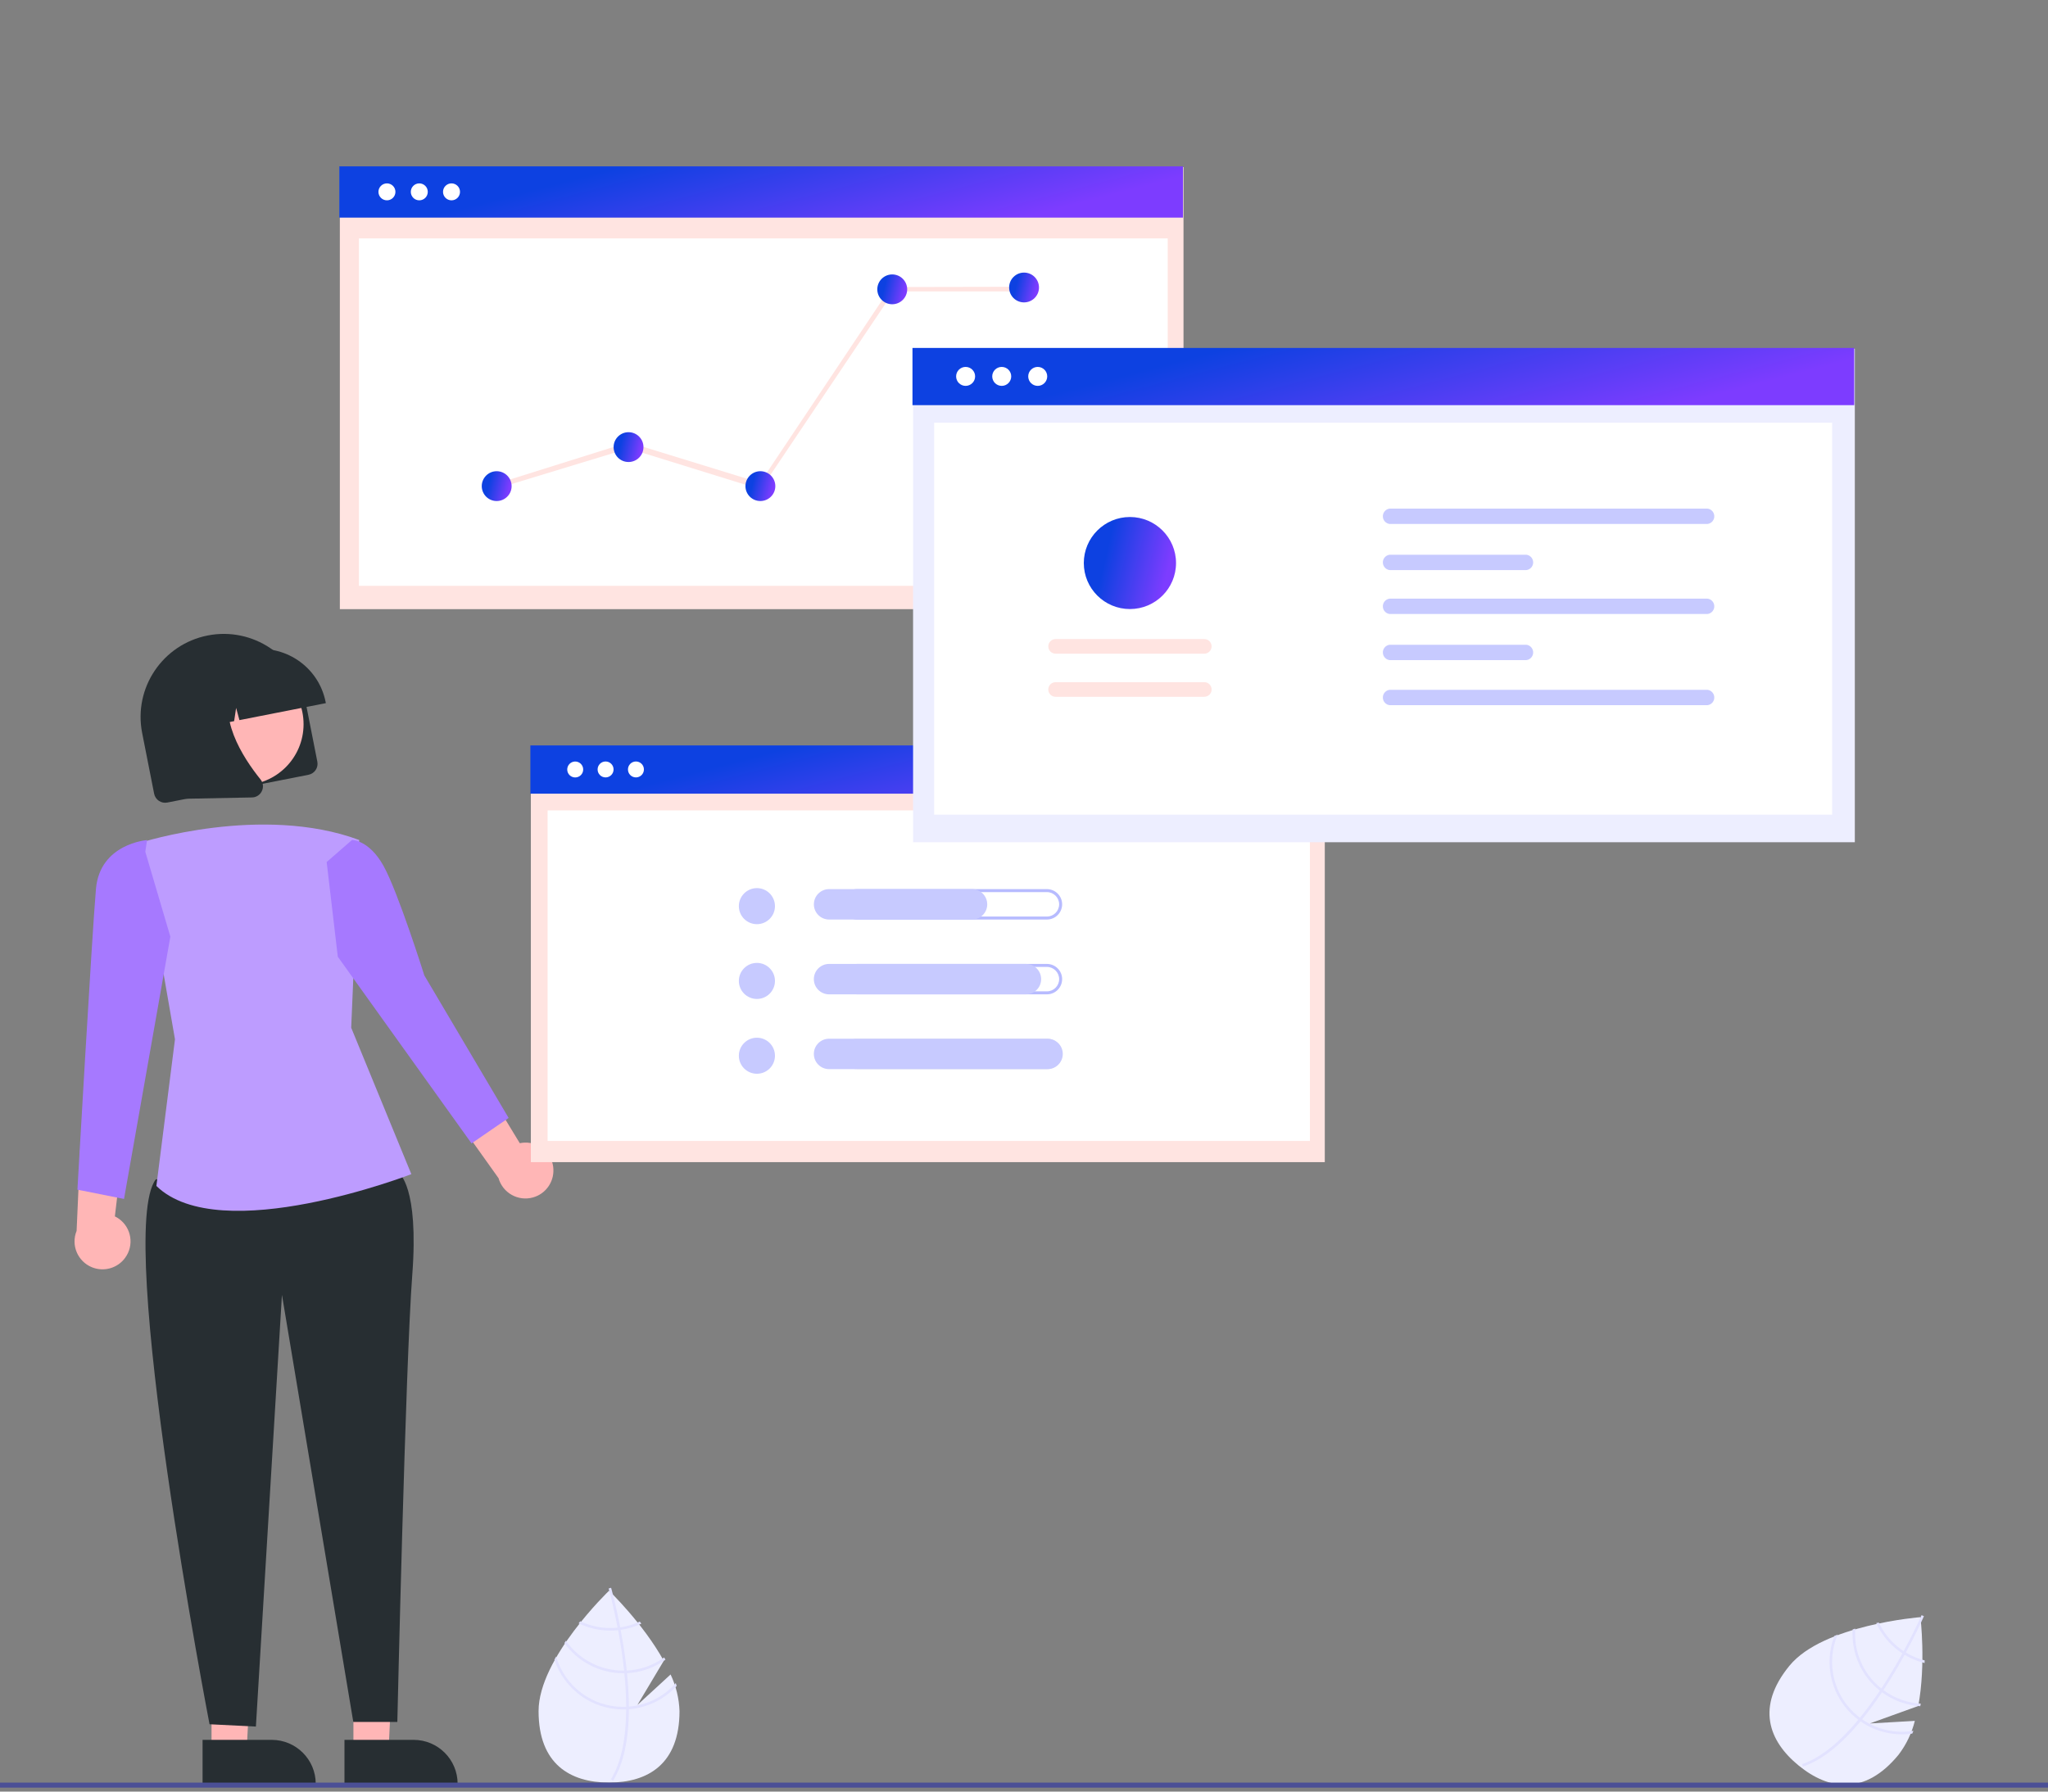 <?xml version="1.0" encoding="UTF-8"?>
<svg xmlns="http://www.w3.org/2000/svg" width="160" height="140" viewBox="0 0 160 140" fill="none">
  <rect x="0" y="0" width="160" height="140" fill="#808080" stroke="none"/>
  <g clip-path="url(#clip0_7942_26226)">
    <path d="M52.388 130.849L49.797 133.23L51.857 129.781C50.234 126.844 47.581 124.305 47.581 124.305C47.581 124.305 42.076 129.571 42.076 133.709C42.076 137.848 44.542 139.294 47.581 139.294C50.621 139.294 53.087 137.848 53.087 133.709C53.053 132.717 52.815 131.745 52.39 130.849H52.388Z" fill="#EDEEFF"></path>
    <path d="M49.133 133.359V133.563C49.121 135.934 48.719 137.784 47.934 139.087C47.923 139.106 47.911 139.124 47.901 139.144L47.812 139.091L47.728 139.038C48.599 137.631 48.908 135.641 48.92 133.573C48.92 133.506 48.922 133.44 48.92 133.371C48.916 132.495 48.863 131.609 48.777 130.749C48.771 130.682 48.763 130.615 48.757 130.546C48.637 129.411 48.466 128.327 48.289 127.384C48.277 127.317 48.263 127.25 48.249 127.186C47.944 125.593 47.633 124.438 47.563 124.182C47.555 124.151 47.549 124.133 47.549 124.129L47.645 124.102L47.742 124.074C47.742 124.078 47.759 124.135 47.789 124.243C47.897 124.644 48.178 125.728 48.454 127.16C48.466 127.225 48.48 127.292 48.491 127.358C48.635 128.122 48.775 128.977 48.887 129.875C48.914 130.1 48.94 130.322 48.964 130.54C48.971 130.607 48.979 130.676 48.985 130.743C49.078 131.674 49.127 132.544 49.131 133.357L49.133 133.359Z" fill="#E2E2FF"></path>
    <path d="M48.458 127.163C48.391 127.173 48.322 127.181 48.251 127.188C48.062 127.208 47.871 127.218 47.68 127.218C46.868 127.218 46.067 127.037 45.333 126.689C45.29 126.742 45.248 126.796 45.205 126.851C45.976 127.226 46.822 127.42 47.68 127.42C47.883 127.42 48.088 127.408 48.29 127.389C48.359 127.381 48.428 127.373 48.495 127.363C49.054 127.283 49.599 127.118 50.108 126.876C50.065 126.821 50.022 126.766 49.98 126.713C49.498 126.939 48.985 127.09 48.458 127.167V127.163Z" fill="#E2E2FF"></path>
    <path d="M48.968 130.542C48.899 130.546 48.828 130.548 48.759 130.548C48.737 130.548 48.716 130.548 48.694 130.548C46.907 130.548 45.235 129.676 44.214 128.213C44.172 128.272 44.133 128.333 44.094 128.394C45.156 129.875 46.87 130.753 48.694 130.753C48.721 130.753 48.751 130.753 48.779 130.753C48.849 130.753 48.918 130.749 48.989 130.747C50.069 130.692 51.11 130.326 51.988 129.696C51.956 129.637 51.923 129.576 51.889 129.517C51.035 130.136 50.02 130.493 48.968 130.544V130.542Z" fill="#E2E2FF"></path>
    <path d="M49.133 133.36C49.062 133.366 48.991 133.37 48.92 133.374C48.843 133.378 48.769 133.38 48.692 133.38C46.264 133.378 44.127 131.777 43.446 129.449C43.401 129.532 43.356 129.612 43.312 129.693C44.08 132.011 46.248 133.578 48.694 133.582C48.771 133.582 48.845 133.582 48.92 133.576C48.993 133.574 49.064 133.57 49.133 133.564C50.563 133.452 51.897 132.802 52.865 131.745C52.843 131.671 52.82 131.596 52.796 131.521C51.862 132.586 50.547 133.246 49.133 133.36Z" fill="#E2E2FF"></path>
    <path d="M149.597 134.474L146.081 134.676L149.865 133.311C150.475 130.013 150.034 126.369 150.034 126.369C150.034 126.369 142.433 126.958 139.805 130.16C137.176 133.362 138.166 136.039 140.517 137.962C142.868 139.885 145.692 140.327 148.321 137.125C148.923 136.338 149.357 135.434 149.597 134.472V134.474Z" fill="#EDEEFF"></path>
    <path d="M145.484 134.353L145.354 134.51C143.839 136.336 142.355 137.513 140.919 138.024C140.897 138.032 140.878 138.037 140.856 138.045L140.822 137.949L140.791 137.855C142.359 137.319 143.86 135.975 145.183 134.382C145.226 134.331 145.269 134.28 145.313 134.227C145.865 133.547 146.387 132.828 146.867 132.109C146.904 132.054 146.942 131.998 146.979 131.941C147.607 130.988 148.164 130.039 148.626 129.199C148.659 129.14 148.691 129.079 148.722 129.02C149.5 127.594 149.991 126.506 150.1 126.262C150.113 126.233 150.119 126.217 150.121 126.213L150.214 126.252L150.306 126.291C150.306 126.295 150.281 126.35 150.235 126.451C150.066 126.828 149.594 127.845 148.897 129.128C148.866 129.185 148.835 129.246 148.801 129.305C148.427 129.986 147.992 130.736 147.51 131.501C147.388 131.693 147.268 131.88 147.146 132.064C147.109 132.121 147.072 132.178 147.034 132.233C146.515 133.011 145.999 133.716 145.486 134.347L145.484 134.353Z" fill="#E2E2FF"></path>
    <path d="M148.898 129.134C148.839 129.099 148.78 129.062 148.723 129.022C148.563 128.918 148.41 128.804 148.262 128.685C147.633 128.172 147.127 127.524 146.783 126.791C146.716 126.805 146.649 126.82 146.58 126.834C146.938 127.612 147.469 128.3 148.133 128.842C148.29 128.971 148.453 129.091 148.624 129.201C148.681 129.238 148.74 129.276 148.8 129.311C149.284 129.604 149.809 129.82 150.358 129.955C150.358 129.885 150.362 129.816 150.364 129.749C149.848 129.618 149.352 129.411 148.898 129.136V129.134Z" fill="#E2E2FF"></path>
    <path d="M147.145 132.072C147.088 132.031 147.033 131.988 146.98 131.944C146.962 131.933 146.946 131.917 146.928 131.905C145.547 130.776 144.807 129.041 144.947 127.264C144.878 127.283 144.809 127.305 144.74 127.327C144.622 129.143 145.39 130.907 146.8 132.06C146.822 132.078 146.844 132.096 146.867 132.113C146.922 132.157 146.978 132.2 147.035 132.241C147.904 132.881 148.941 133.258 150.021 133.327C150.035 133.26 150.047 133.194 150.059 133.127C149.006 133.066 147.993 132.699 147.147 132.072H147.145Z" fill="#E2E2FF"></path>
    <path d="M145.484 134.354C145.425 134.315 145.367 134.271 145.31 134.23C145.249 134.185 145.19 134.138 145.131 134.091C143.254 132.553 142.619 129.962 143.569 127.73C143.482 127.766 143.396 127.799 143.309 127.835C142.43 130.113 143.113 132.698 145.003 134.248C145.062 134.295 145.122 134.342 145.182 134.387C145.24 134.43 145.297 134.474 145.356 134.513C146.532 135.332 147.978 135.674 149.397 135.468C149.429 135.397 149.456 135.324 149.486 135.251C148.087 135.483 146.65 135.161 145.486 134.356L145.484 134.354Z" fill="#E2E2FF"></path>
    <path d="M27.611 136.851H30.354L30.862 126.236L27.611 126.293V136.851Z" fill="#FFB6B6"></path>
    <path d="M26.912 135.957H32.311C34.212 135.957 35.752 137.495 35.752 139.392V139.504H26.912V135.957Z" fill="#272E32"></path>
    <path d="M16.527 136.851H19.268L19.811 126.236L16.525 126.293L16.527 136.851Z" fill="#FFB6B6"></path>
    <path d="M15.826 135.957H21.225C23.126 135.957 24.667 137.495 24.667 139.392V139.504H15.826V135.957Z" fill="#272E32"></path>
    <path d="M43.235 91.381C43.194 90.183 42.188 89.246 40.988 89.287C40.86 89.291 40.733 89.307 40.608 89.334L36.605 82.738L34.883 86.358L38.948 92.066C39.278 93.225 40.486 93.897 41.647 93.569C42.619 93.294 43.275 92.388 43.233 91.381H43.235Z" fill="#FFB6B6"></path>
    <path d="M9.783 98.278C10.489 97.308 10.273 95.953 9.303 95.248C9.199 95.173 9.088 95.106 8.974 95.051L9.883 87.393L6.296 89.19L5.984 96.186C5.529 97.302 6.068 98.575 7.186 99.029C8.122 99.408 9.197 99.097 9.785 98.278H9.783Z" fill="#FFB6B6"></path>
    <path d="M29.218 90.519L31.16 91.669C31.16 91.669 32.739 92.67 32.207 99.645C31.676 106.62 31.042 134.557 31.042 134.557H27.601L22.027 101.183L19.992 134.919L16.37 134.738C16.37 134.738 8.968 96.33 12.171 92.162L29.218 90.522V90.519Z" fill="#272E32"></path>
    <path d="M11 65.843C11 65.843 20.442 62.812 28.061 65.639L27.437 80.308L32.136 91.751C32.136 91.751 17.196 97.536 12.218 92.674L13.67 81.213L11 65.845V65.843Z" fill="#BD9CFF"></path>
    <path d="M25.521 67.361L27.501 65.639C27.501 65.639 28.821 65.623 29.956 67.65C31.092 69.677 33.15 76.22 33.15 76.22L39.737 87.359L36.839 89.349L26.391 74.76L25.521 67.359V67.361Z" fill="#A679FF"></path>
    <path d="M11.351 66.566L11.487 65.647C11.487 65.647 7.808 65.918 7.497 69.457C7.186 72.997 6.049 92.965 6.049 92.965L9.689 93.688L13.309 73.193L11.354 66.566H11.351Z" fill="#A679FF"></path>
    <path d="M24.106 60.542L13.068 62.713C12.595 62.805 12.137 62.498 12.042 62.025L11.106 57.276C10.413 53.762 12.706 50.35 16.226 49.658C19.745 48.967 23.163 51.255 23.856 54.769L24.792 59.519C24.885 59.99 24.578 60.448 24.104 60.542H24.106Z" fill="#272E32"></path>
    <path d="M18.953 61.347C21.584 61.347 23.716 59.218 23.716 56.591C23.716 53.965 21.584 51.836 18.953 51.836C16.322 51.836 14.19 53.965 14.19 56.591C14.19 59.218 16.322 61.347 18.953 61.347Z" fill="#FFB6B6"></path>
    <path d="M25.455 54.946L18.707 56.272L18.447 55.317L18.291 56.352L17.253 56.557L16.737 54.667L16.43 56.72L14.419 57.115L14.399 57.02C13.854 54.241 15.667 51.544 18.449 50.994L19.401 50.807C22.185 50.264 24.887 52.072 25.438 54.85L25.457 54.944L25.455 54.946Z" fill="#272E32"></path>
    <path d="M19.838 62.3C19.787 62.309 19.735 62.315 19.684 62.315L14.57 62.415L12.963 54.262L18.403 53.193L18.299 53.376C16.855 55.926 18.966 59.186 20.351 60.903C20.56 61.16 20.601 61.512 20.461 61.81C20.345 62.064 20.113 62.245 19.84 62.3H19.838Z" fill="#272E32"></path>
    <path d="M92.461 13.053H26.551V47.601H92.461V13.053Z" fill="#FFE4E1"></path>
    <path d="M92.42 13H26.51V17.005H92.42V13Z" fill="url(#paint0_linear_7942_26226)"></path>
    <path d="M91.228 18.629H28.041V45.78H91.228V18.629Z" fill="white"></path>
    <path d="M32.757 15.654C33.123 15.654 33.42 15.358 33.42 14.992C33.42 14.626 33.123 14.33 32.757 14.33C32.391 14.33 32.094 14.626 32.094 14.992C32.094 15.358 32.391 15.654 32.757 15.654Z" fill="white"></path>
    <path d="M35.274 15.654C35.641 15.654 35.938 15.358 35.938 14.992C35.938 14.626 35.641 14.33 35.274 14.33C34.908 14.33 34.611 14.626 34.611 14.992C34.611 15.358 34.908 15.654 35.274 15.654Z" fill="white"></path>
    <path d="M30.23 15.654C30.596 15.654 30.893 15.358 30.893 14.992C30.893 14.626 30.596 14.33 30.23 14.33C29.863 14.33 29.566 14.626 29.566 14.992C29.566 15.358 29.863 15.654 30.23 15.654Z" fill="white"></path>
    <path d="M59.428 38.248L49.104 35.044L38.922 38.142L38.688 37.831L49.104 34.561L59.379 37.725L69.591 22.445L69.632 22.43L79.932 22.41L80.076 22.772L69.819 22.773L59.428 38.248Z" fill="#FFE4E1"></path>
    <path d="M38.803 39.152C39.448 39.152 39.97 38.63 39.97 37.987C39.97 37.344 39.448 36.822 38.803 36.822C38.159 36.822 37.637 37.344 37.637 37.987C37.637 38.63 38.159 39.152 38.803 39.152Z" fill="url(#paint1_linear_7942_26226)"></path>
    <path d="M49.104 36.103C49.749 36.103 50.271 35.581 50.271 34.938C50.271 34.295 49.749 33.773 49.104 33.773C48.46 33.773 47.938 34.295 47.938 34.938C47.938 35.581 48.46 36.103 49.104 36.103Z" fill="url(#paint2_linear_7942_26226)"></path>
    <path d="M59.405 39.152C60.05 39.152 60.572 38.63 60.572 37.987C60.572 37.344 60.05 36.822 59.405 36.822C58.761 36.822 58.238 37.344 58.238 37.987C58.238 38.63 58.761 39.152 59.405 39.152Z" fill="url(#paint3_linear_7942_26226)"></path>
    <path d="M69.706 23.775C70.35 23.775 70.873 23.253 70.873 22.61C70.873 21.967 70.35 21.445 69.706 21.445C69.061 21.445 68.539 21.967 68.539 22.61C68.539 23.253 69.061 23.775 69.706 23.775Z" fill="url(#paint4_linear_7942_26226)"></path>
    <path d="M80.005 23.63C80.649 23.63 81.171 23.109 81.171 22.466C81.171 21.822 80.649 21.301 80.005 21.301C79.36 21.301 78.838 21.822 78.838 22.466C78.838 23.109 79.36 23.63 80.005 23.63Z" fill="url(#paint5_linear_7942_26226)"></path>
    <path d="M103.499 58.301H41.473V90.812H103.499V58.301Z" fill="#FFE4E1"></path>
    <path d="M103.462 58.25H41.435V62.019H103.462V58.25Z" fill="url(#paint6_linear_7942_26226)"></path>
    <path d="M102.338 63.328H42.781V89.156H102.338V63.328Z" fill="white"></path>
    <path d="M47.311 60.749C47.656 60.749 47.935 60.47 47.935 60.127C47.935 59.783 47.656 59.504 47.311 59.504C46.967 59.504 46.688 59.783 46.688 60.127C46.688 60.47 46.967 60.749 47.311 60.749Z" fill="white"></path>
    <path d="M49.682 60.749C50.027 60.749 50.306 60.47 50.306 60.127C50.306 59.783 50.027 59.504 49.682 59.504C49.338 59.504 49.059 59.783 49.059 60.127C49.059 60.47 49.338 60.749 49.682 60.749Z" fill="white"></path>
    <path d="M45.554 60.23C45.609 59.89 45.378 59.57 45.038 59.515C44.698 59.46 44.378 59.691 44.323 60.03C44.267 60.369 44.498 60.689 44.838 60.744C45.178 60.799 45.499 60.569 45.554 60.23Z" fill="white"></path>
    <path d="M144.908 27.248H71.334V65.814H144.908V27.248Z" fill="#EDEEFF"></path>
    <path d="M144.861 27.189H71.287V31.66H144.861V27.189Z" fill="url(#paint7_linear_7942_26226)"></path>
    <path d="M143.135 33.033H72.982V63.661H143.135V33.033Z" fill="white"></path>
    <path d="M78.259 30.153C78.669 30.153 79.001 29.821 79.001 29.412C79.001 29.003 78.669 28.672 78.259 28.672C77.85 28.672 77.518 29.003 77.518 29.412C77.518 29.821 77.85 30.153 78.259 30.153Z" fill="white"></path>
    <path d="M81.072 30.153C81.481 30.153 81.814 29.821 81.814 29.412C81.814 29.003 81.481 28.672 81.072 28.672C80.662 28.672 80.33 29.003 80.33 29.412C80.33 29.821 80.662 30.153 81.072 30.153Z" fill="white"></path>
    <path d="M75.439 30.153C75.849 30.153 76.181 29.821 76.181 29.412C76.181 29.003 75.849 28.672 75.439 28.672C75.029 28.672 74.697 29.003 74.697 29.412C74.697 29.821 75.029 30.153 75.439 30.153Z" fill="white"></path>
    <path d="M108.562 39.744C108.23 39.787 107.995 40.092 108.041 40.424C108.076 40.695 108.291 40.909 108.562 40.944H133.403C133.736 40.901 133.97 40.597 133.924 40.265C133.889 39.994 133.675 39.779 133.403 39.744H108.562Z" fill="#C7CAFF"></path>
    <path d="M108.562 53.904C108.23 53.947 107.995 54.252 108.041 54.584C108.076 54.855 108.291 55.069 108.562 55.104H133.403C133.736 55.061 133.97 54.757 133.924 54.425C133.889 54.154 133.675 53.94 133.403 53.904H108.562Z" fill="#C7CAFF"></path>
    <path d="M108.562 43.348C108.23 43.391 107.995 43.695 108.041 44.027C108.076 44.298 108.291 44.512 108.562 44.548H119.252C119.585 44.505 119.819 44.2 119.774 43.868C119.738 43.597 119.524 43.383 119.252 43.348H108.562Z" fill="#C7CAFF"></path>
    <path d="M108.562 46.779C108.23 46.822 107.995 47.127 108.041 47.459C108.076 47.73 108.291 47.944 108.562 47.979H133.403C133.736 47.936 133.97 47.632 133.924 47.3C133.889 47.029 133.675 46.815 133.403 46.779H108.562Z" fill="#C7CAFF"></path>
    <path d="M108.562 50.383C108.23 50.426 107.995 50.73 108.041 51.062C108.076 51.334 108.291 51.548 108.562 51.583H119.252C119.585 51.54 119.819 51.235 119.774 50.903C119.738 50.632 119.524 50.418 119.252 50.383H108.562Z" fill="#C7CAFF"></path>
    <path d="M94.084 54.448C94.4 54.448 94.658 54.194 94.658 53.88C94.658 53.564 94.404 53.307 94.09 53.307C94.09 53.307 94.086 53.307 94.084 53.307H82.469C82.152 53.307 81.897 53.562 81.897 53.878C81.897 54.194 82.152 54.45 82.469 54.45H94.084V54.448Z" fill="#FFE4E1"></path>
    <path d="M94.084 51.081C94.4 51.081 94.656 50.825 94.656 50.509C94.656 50.193 94.4 49.938 94.084 49.938H82.471C82.154 49.938 81.898 50.193 81.898 50.509C81.898 50.825 82.154 51.081 82.471 51.081H94.086H94.084Z" fill="#FFE4E1"></path>
    <path d="M88.275 40.4C90.264 40.4 91.877 42.011 91.877 43.997C91.877 45.983 90.264 47.593 88.275 47.593C86.285 47.593 84.672 45.983 84.672 43.997C84.674 42.011 86.285 40.402 88.275 40.4Z" fill="url(#paint8_linear_7942_26226)"></path>
    <path d="M59.133 72.217C59.913 72.217 60.544 71.587 60.544 70.809C60.544 70.031 59.913 69.4 59.133 69.4C58.354 69.4 57.723 70.031 57.723 70.809C57.723 71.587 58.354 72.217 59.133 72.217Z" fill="#C7CAFF"></path>
    <path d="M81.788 69.712C82.315 69.712 82.744 70.138 82.746 70.665C82.746 71.191 82.319 71.62 81.792 71.621H66.96C66.433 71.621 66.004 71.195 66.002 70.669C66.002 70.142 66.429 69.714 66.956 69.712H81.788ZM81.788 69.478H66.96C66.303 69.478 65.77 70.009 65.768 70.665C65.766 71.321 66.299 71.853 66.956 71.855H81.788C82.445 71.855 82.978 71.325 82.98 70.669C82.982 70.013 82.449 69.481 81.792 69.478H81.788Z" fill="#B7BBFF"></path>
    <path d="M75.936 71.855H64.774C64.117 71.855 63.584 71.323 63.584 70.667C63.584 70.011 64.117 69.478 64.774 69.478H75.936C76.594 69.478 77.127 70.011 77.127 70.667C77.127 71.323 76.594 71.855 75.936 71.855Z" fill="#C7CAFF"></path>
    <path d="M59.133 78.061C59.913 78.061 60.544 77.43 60.544 76.653C60.544 75.875 59.913 75.244 59.133 75.244C58.354 75.244 57.723 75.875 57.723 76.653C57.723 77.43 58.354 78.061 59.133 78.061Z" fill="#C7CAFF"></path>
    <path d="M81.788 75.558C82.315 75.558 82.744 75.984 82.746 76.511C82.746 77.037 82.319 77.465 81.792 77.467H66.96C66.433 77.467 66.004 77.041 66.002 76.514C66.002 75.988 66.429 75.56 66.956 75.558H81.788ZM81.788 75.324H66.96C66.303 75.324 65.77 75.855 65.768 76.511C65.766 77.167 66.299 77.699 66.956 77.701H81.788C82.445 77.701 82.978 77.171 82.98 76.514C82.982 75.859 82.449 75.326 81.792 75.324H81.788Z" fill="#B7BBFF"></path>
    <path d="M80.151 77.701H64.772C64.115 77.701 63.582 77.169 63.582 76.513C63.582 75.856 64.115 75.324 64.772 75.324H80.151C80.808 75.324 81.341 75.859 81.34 76.514C81.34 77.169 80.806 77.701 80.151 77.701Z" fill="#C7CAFF"></path>
    <path d="M59.133 83.906C59.913 83.906 60.544 83.276 60.544 82.498C60.544 81.72 59.913 81.09 59.133 81.09C58.354 81.09 57.723 81.72 57.723 82.498C57.723 83.276 58.354 83.906 59.133 83.906Z" fill="#C7CAFF"></path>
    <path d="M81.788 81.402C82.315 81.402 82.744 81.83 82.744 82.356C82.744 82.883 82.315 83.311 81.788 83.311H66.96C66.433 83.311 66.004 82.883 66.004 82.356C66.004 81.83 66.433 81.402 66.96 81.402H81.788ZM81.788 81.168H66.96C66.303 81.168 65.77 81.698 65.768 82.354C65.766 83.01 66.299 83.543 66.956 83.545H81.788C82.445 83.545 82.978 83.014 82.98 82.358C82.982 81.702 82.449 81.17 81.792 81.168H81.788Z" fill="#E4E4E4"></path>
    <path d="M81.839 83.545H64.772C64.115 83.545 63.582 83.012 63.582 82.356C63.582 81.7 64.115 81.168 64.772 81.168H81.839C82.496 81.168 83.03 81.7 83.03 82.356C83.03 83.012 82.496 83.545 81.839 83.545Z" fill="#C7CAFF"></path>
    <path d="M164.803 139.692H-4.803C-4.911 139.692 -5 139.603 -5 139.495C-5 139.387 -4.911 139.299 -4.803 139.299H164.803C164.911 139.299 165 139.387 165 139.495C165 139.603 164.911 139.692 164.803 139.692Z" fill="#4B4F96"></path>
  </g>
  <defs>
    <linearGradient id="paint0_linear_7942_26226" x1="80.749" y1="16.834" x2="77.759" y2="5.383" gradientUnits="userSpaceOnUse">
      <stop stop-color="#7D3CFF"></stop>
      <stop offset="1" stop-color="#0D41E1"></stop>
    </linearGradient>
    <linearGradient id="paint1_linear_7942_26226" x1="39.557" y1="39.053" x2="37.984" y2="38.686" gradientUnits="userSpaceOnUse">
      <stop stop-color="#7D3CFF"></stop>
      <stop offset="1" stop-color="#0D41E1"></stop>
    </linearGradient>
    <linearGradient id="paint2_linear_7942_26226" x1="49.858" y1="36.004" x2="48.285" y2="35.637" gradientUnits="userSpaceOnUse">
      <stop stop-color="#7D3CFF"></stop>
      <stop offset="1" stop-color="#0D41E1"></stop>
    </linearGradient>
    <linearGradient id="paint3_linear_7942_26226" x1="60.159" y1="39.053" x2="58.585" y2="38.686" gradientUnits="userSpaceOnUse">
      <stop stop-color="#7D3CFF"></stop>
      <stop offset="1" stop-color="#0D41E1"></stop>
    </linearGradient>
    <linearGradient id="paint4_linear_7942_26226" x1="70.459" y1="23.676" x2="68.886" y2="23.309" gradientUnits="userSpaceOnUse">
      <stop stop-color="#7D3CFF"></stop>
      <stop offset="1" stop-color="#0D41E1"></stop>
    </linearGradient>
    <linearGradient id="paint5_linear_7942_26226" x1="80.758" y1="23.531" x2="79.185" y2="23.164" gradientUnits="userSpaceOnUse">
      <stop stop-color="#7D3CFF"></stop>
      <stop offset="1" stop-color="#0D41E1"></stop>
    </linearGradient>
    <linearGradient id="paint6_linear_7942_26226" x1="92.478" y1="61.859" x2="89.664" y2="51.082" gradientUnits="userSpaceOnUse">
      <stop stop-color="#7D3CFF"></stop>
      <stop offset="1" stop-color="#0D41E1"></stop>
    </linearGradient>
    <linearGradient id="paint7_linear_7942_26226" x1="131.833" y1="31.47" x2="128.495" y2="18.687" gradientUnits="userSpaceOnUse">
      <stop stop-color="#7D3CFF"></stop>
      <stop offset="1" stop-color="#0D41E1"></stop>
    </linearGradient>
    <linearGradient id="paint8_linear_7942_26226" x1="90.601" y1="47.287" x2="85.744" y2="46.154" gradientUnits="userSpaceOnUse">
      <stop stop-color="#7D3CFF"></stop>
      <stop offset="1" stop-color="#0D41E1"></stop>
    </linearGradient>
    <clipPath id="clip0_7942_26226">
      <rect width="160" height="140" fill="white"></rect>
    </clipPath>
  </defs>
</svg>
